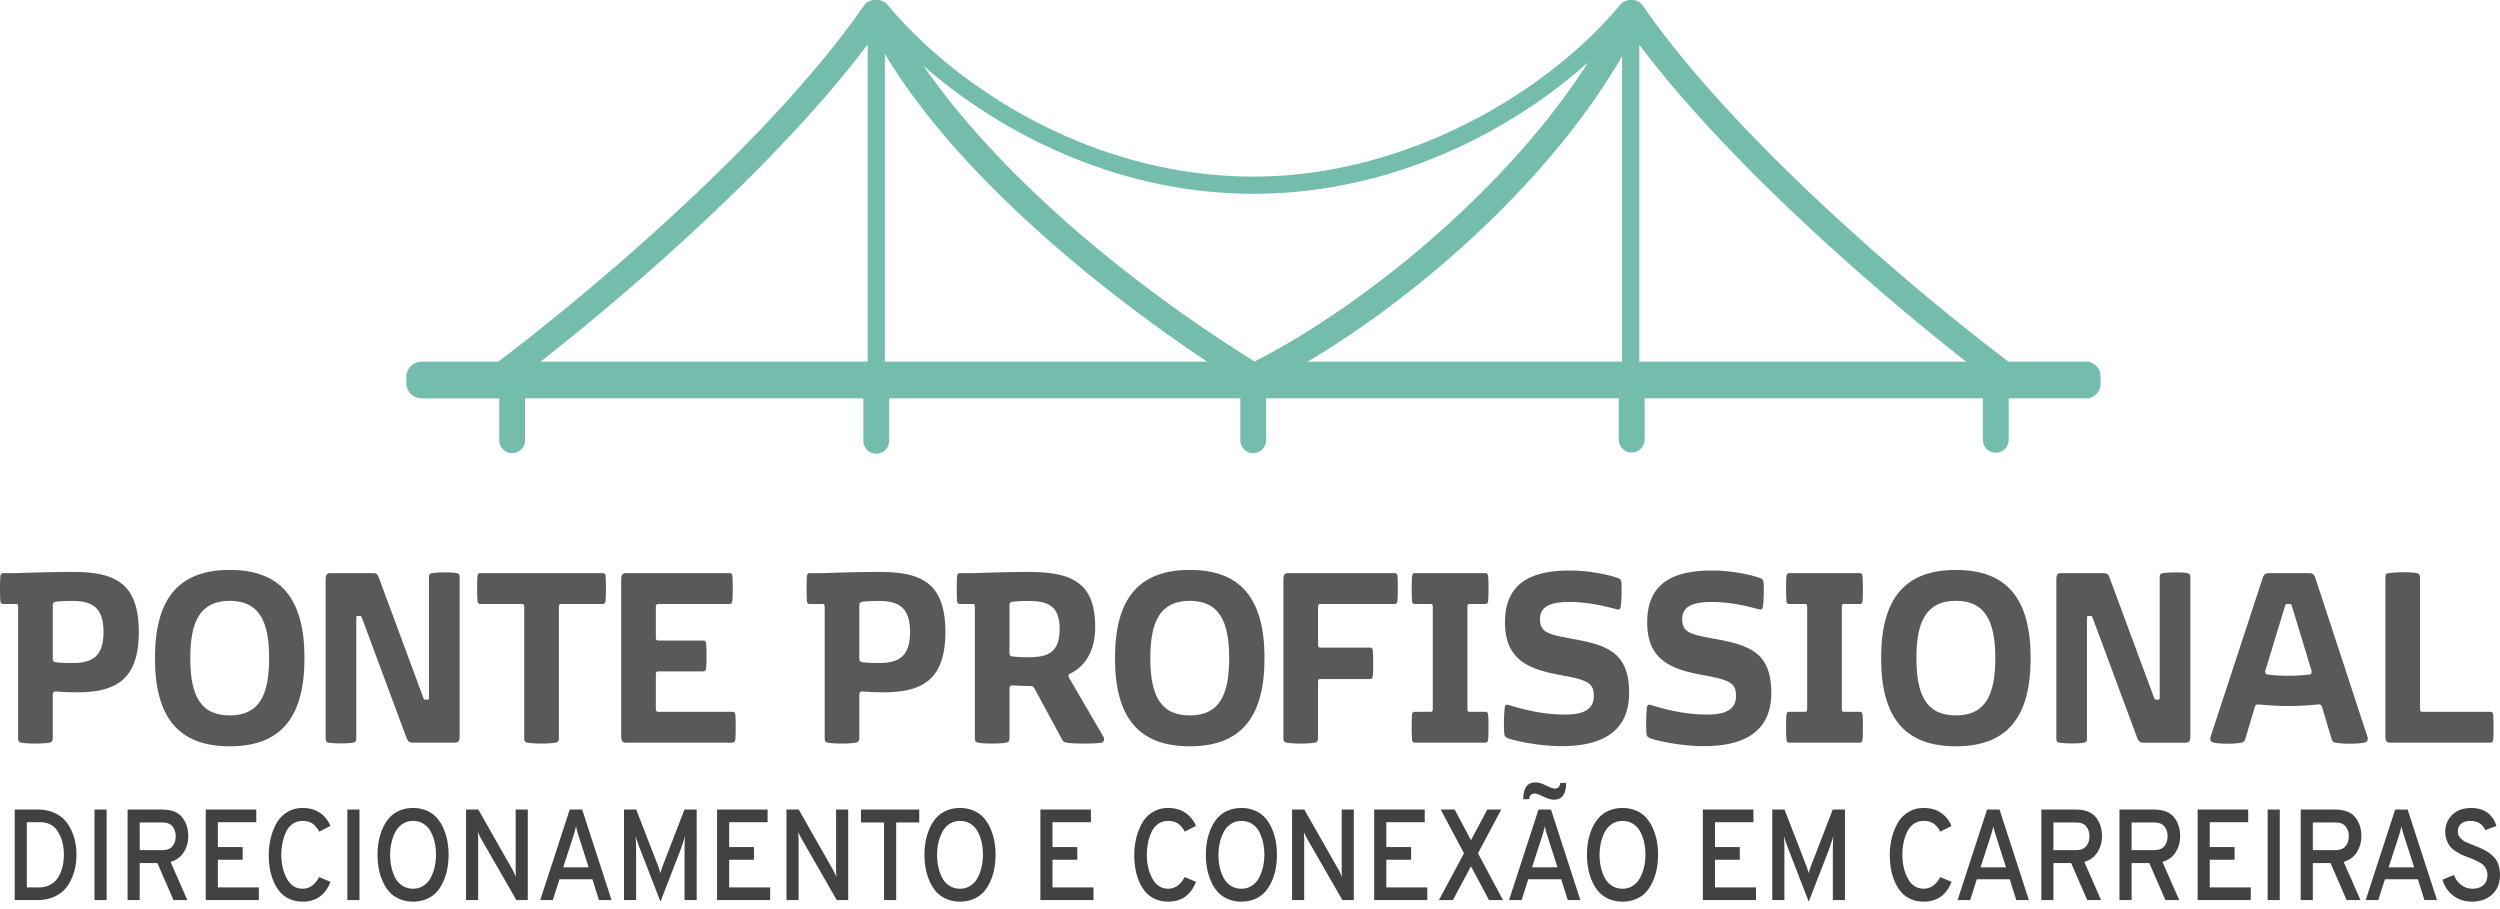 <svg xmlns="http://www.w3.org/2000/svg" width="198" height="72" viewBox="0 0 198 72"><g><g><g><path fill="#74bdac" d="M68.72 3.517v25.127H42.813c7.37-5.774 18.873-15.79 25.909-25.127zm57.052 1.432zM99.361 28.632C86.253 20.41 77.704 11.82 73.15 5.223c6.033 5.27 15.294 10.125 26.125 10.125 11.054 0 20.468-5.024 26.496-10.4-6.315 9.922-17.615 19.198-26.411 23.684zm56.36.012h-25.89V3.543c7.038 9.33 18.527 19.332 25.89 25.101zM128.468 4.448v24.196h-24.903c9.054-5.38 19.29-14.477 24.903-24.196zM95.613 28.644h-25.53V4.272c5.37 8.99 15.973 18.006 25.53 24.372zm63.46 0c-7.43-5.605-21.642-17.619-28.968-28.206a1.018 1.018 0 0 0-.91-.435 1.02 1.02 0 0 0-.812.31c-.022.02-.045.04-.065.065-5.61 6.773-16.764 13.607-29.042 13.607-13.052 0-23.745-7.303-28.954-13.572l-.025-.029-.005-.006-.004-.004a1.018 1.018 0 0 0-.904-.366 1.018 1.018 0 0 0-.956.43c-7.327 10.588-21.539 22.6-28.968 28.206h-6.075a1.2 1.2 0 0 0-1.2 1.2v.507a1.2 1.2 0 0 0 1.2 1.2h6.154v3.315a1.022 1.022 0 1 0 2.044 0V31.55H68.38v3.316a1.023 1.023 0 1 0 2.044 0V31.55h27.811v3.316a1.022 1.022 0 1 0 2.045 0V31.55h27.93v3.268a1.022 1.022 0 1 0 2.044 0V31.55h26.788v3.316a1.023 1.023 0 0 0 2.045 0V31.55h6.133c.63 0 1.141-.511 1.141-1.14v-.625c0-.629-.512-1.141-1.14-1.141z"/></g><g><g><g><path fill="#58595b" d="M4.179 52.134v-4.16c0-.218.072-.286.217-.31.297-.045.749-.068 1.327-.068 1.57 0 2.473.503 2.473 2.458 0 1.954-.903 2.458-2.473 2.458-.578 0-1.03-.023-1.327-.069-.145-.023-.217-.091-.217-.309zm-2.906-4.298c.108 0 .162.069.162.206v10.39c0 .23.036.344.27.39.271.045.687.068 1.102.068.397 0 .83-.023 1.101-.069.217-.045.27-.16.27-.388v-3.36c0-.241.082-.32.254-.31a21.89 21.89 0 0 0 1.643.069c3.06 0 4.919-.96 4.919-4.778 0-3.967-1.986-4.756-5.253-4.756-2.076 0-4.306.092-4.306.092H.28c-.163 0-.235.069-.253.274-.018.218-.027.583-.027.949s.01.743.027.972c.018.206.09.251.253.251z"/></g><g><path fill="#58595b" d="M15.07 52.123c0-2.892.777-4.538 3.123-4.538 2.347 0 3.123 1.646 3.123 4.538 0 2.915-.776 4.538-3.123 4.538-2.346 0-3.123-1.623-3.123-4.538zm3.123 6.984c4.08 0 5.922-2.32 5.922-6.984s-1.842-6.985-5.922-6.985-5.92 2.321-5.92 6.985 1.84 6.984 5.92 6.984z"/></g><g><path fill="#58595b" d="M32.163 58.353l-3.494-9.408c-.054-.137-.072-.16-.198-.16h-.108c-.127 0-.145.023-.145.183v9.465c0 .229-.018.343-.253.388a6.682 6.682 0 0 1-.93.058c-.387 0-.776-.023-.992-.058-.235-.045-.253-.16-.253-.388V45.916c0-.434.127-.526.415-.526h3.24c.398 0 .452.069.596.457l3.484 9.408c.055.137.073.16.199.16h.09c.127 0 .163-.023.163-.183V45.78c0-.23.018-.355.253-.389a7.38 7.38 0 0 1 .993-.057c.351 0 .713.011.93.057.234.046.252.16.252.389v12.517c0 .434-.127.525-.416.525h-3.204c-.397 0-.496-.114-.622-.468z"/></g><g><path fill="#58595b" d="M41.339 47.836H38.07c-.162 0-.234-.068-.253-.274a13.506 13.506 0 0 1-.026-.95c0-.376.009-.742.026-.97.019-.206.091-.252.253-.252h9.64c.163 0 .235.046.253.251.018.229.027.595.027.972 0 .366-.01.732-.027.949-.018.206-.09.274-.253.274h-3.267c-.127 0-.18.069-.18.229v10.367c0 .23-.055.344-.272.39a7.5 7.5 0 0 1-1.1.068c-.416 0-.831-.023-1.102-.069-.235-.045-.27-.16-.27-.389V48.065c0-.16-.055-.229-.181-.229z"/></g><g><path fill="#58595b" d="M49.198 58.296v-12.38c0-.435.126-.526.415-.526h8.142c.162 0 .235.046.252.251.018.229.027.595.027.972 0 .366-.009.732-.027.949-.017.206-.09.274-.252.274h-5.633c-.126 0-.18.069-.18.229v2.434c0 .16.054.23.18.23h3.557c.162 0 .234.045.252.251.018.228.027.594.027.971 0 .366-.009.732-.027.95-.018.205-.09.274-.252.274h-3.557c-.126 0-.18.068-.18.228v2.744c0 .16.054.228.18.228h5.868c.162 0 .234.046.252.252.018.228.027.594.027.971 0 .366-.009.732-.027.949-.018.206-.09.274-.252.274h-8.377c-.289 0-.415-.091-.415-.525z"/></g><g><path fill="#58595b" d="M68.059 52.134v-4.16c0-.218.072-.286.216-.31.298-.045.75-.068 1.327-.068 1.57 0 2.473.503 2.473 2.458 0 1.954-.902 2.458-2.473 2.458-.578 0-1.029-.023-1.327-.069-.144-.023-.216-.091-.216-.309zm-2.744-4.092v10.39c0 .23.036.344.27.39.271.045.686.068 1.102.068a7.5 7.5 0 0 0 1.1-.069c.217-.045.272-.16.272-.388v-3.36c0-.241.08-.32.252-.31.623.046 1.129.069 1.643.069 3.06 0 4.92-.96 4.92-4.778 0-3.967-1.987-4.756-5.254-4.756-2.076 0-4.305.092-4.305.092h-1.156c-.162 0-.234.069-.252.274-.019.218-.027.583-.027.949s.008.743.027.972c.018.206.09.251.252.251h.993c.109 0 .163.069.163.206z"/></g><g><path fill="#58595b" d="M80.15 51.986c-.144-.023-.198-.092-.198-.297v-3.727c0-.206.054-.274.198-.297.262-.035.74-.069 1.246-.069 1.49 0 2.527.286 2.527 2.23 0 1.942-1.038 2.228-2.527 2.228-.505 0-.984-.034-1.246-.068zm-2.942-3.944v10.39c0 .23.036.344.27.39.271.045.687.068 1.102.068.397 0 .83-.023 1.101-.069.217-.045.271-.16.271-.388v-3.887c0-.206.1-.274.262-.263.424.023.821.046 1.3.046.234 0 .334.035.433.229l2.13 3.932c.154.286.244.308.487.343.253.034.767.057 1.29.057.525 0 1.048-.023 1.319-.057.171-.023.27-.126.27-.275a.632.632 0 0 0-.09-.274L84.683 53.7a.358.358 0 0 1-.054-.182c0-.07.027-.126.108-.16.56-.252 2.003-1.132 2.003-3.716 0-3.657-2.057-4.344-5.343-4.344-1.877 0-4.188.092-4.188.092h-1.155c-.163 0-.235.069-.253.274-.018.218-.027.583-.027.949s.01.743.027.972c.018.206.09.251.253.251h.993c.108 0 .162.069.162.206z"/></g><g><path fill="#58595b" d="M91.105 52.123c0-2.892.776-4.538 3.123-4.538 2.347 0 3.123 1.646 3.123 4.538 0 2.915-.776 4.538-3.123 4.538-2.347 0-3.123-1.623-3.123-4.538zm3.123 6.984c4.08 0 5.921-2.32 5.921-6.984s-1.841-6.985-5.92-6.985c-4.08 0-5.922 2.321-5.922 6.985s1.841 6.984 5.921 6.984z"/></g><g><path fill="#58595b" d="M102.06 45.39h8.367c.163 0 .235.046.253.251.018.229.027.595.027.972 0 .366-.01.732-.027.949-.018.206-.09.274-.253.274h-5.858c-.126 0-.18.069-.18.229v2.995c0 .16.054.229.18.229h3.909c.162 0 .234.045.252.251.018.228.027.606.027.994 0 .378-.009.755-.027.972-.018.206-.09.274-.252.274h-3.91c-.125 0-.18.069-.18.23v4.423c0 .229-.053.343-.27.388a7.51 7.51 0 0 1-1.101.07c-.415 0-.83-.024-1.102-.07-.234-.045-.27-.16-.27-.388V45.916c0-.434.126-.526.415-.526z"/></g><g><path fill="#58595b" d="M113.313 47.836h-1.228c-.162 0-.235-.045-.252-.251a14.214 14.214 0 0 1-.028-.972c0-.366.01-.731.028-.949.017-.205.09-.274.252-.274h5.524c.162 0 .235.069.253.274.018.218.027.583.027.949s-.009.743-.027.972c-.018.206-.09.251-.253.251h-1.228c-.108 0-.162.069-.162.206v8.127c0 .137.054.206.162.206h1.228c.162 0 .235.046.253.252.018.228.027.594.027.971 0 .366-.009.732-.027.949-.018.206-.09.274-.253.274h-5.524c-.162 0-.235-.068-.252-.274a13.25 13.25 0 0 1-.028-.949c0-.377.01-.743.028-.971.017-.206.09-.252.252-.252h1.228c.108 0 .162-.069.162-.206v-8.127c0-.137-.054-.206-.162-.206z"/></g><g><path fill="#58595b" d="M128.15 45.79c.216.092.253.16.27.457.01.138.01.309.01.492 0 .434-.018.937-.064 1.257-.036.218-.08.275-.199.275-.035 0-.098-.012-.162-.023-.659-.172-2.076-.572-3.692-.572-1.263 0-2.346.229-2.346 1.36 0 1.098.75 1.223 2.609 1.567 2.698.491 4.45 1.063 4.45 4.264 0 3.486-2.754 4.229-5.353 4.229-1.833 0-3.872-.457-4.27-.64-.216-.092-.252-.183-.27-.435a13.375 13.375 0 0 1 .036-1.943c.018-.194.081-.263.19-.263.053 0 .108.012.17.034 1.418.435 2.862.744 4.415.744.785 0 2.283-.07 2.283-1.441 0-.995-.343-1.28-2.536-1.669-2.618-.469-4.495-1.2-4.495-4.206 0-3.418 2.536-4.093 5.18-4.093 1.698 0 3.413.446 3.774.606z"/></g><g><path fill="#58595b" d="M139.412 45.79c.216.092.252.16.27.457.01.138.01.309.01.492 0 .434-.019.937-.064 1.257-.036.218-.08.275-.199.275-.036 0-.099-.012-.162-.023-.659-.172-2.076-.572-3.692-.572-1.263 0-2.346.229-2.346 1.36 0 1.098.75 1.223 2.608 1.567 2.699.491 4.45 1.063 4.45 4.264 0 3.486-2.753 4.229-5.352 4.229-1.833 0-3.873-.457-4.27-.64-.216-.092-.252-.183-.27-.435a13.365 13.365 0 0 1 .036-1.943c.018-.194.081-.263.19-.263.053 0 .107.012.17.034 1.418.435 2.862.744 4.414.744.786 0 2.284-.07 2.284-1.441 0-.995-.343-1.28-2.536-1.669-2.618-.469-4.495-1.2-4.495-4.206 0-3.418 2.536-4.093 5.18-4.093 1.698 0 3.413.446 3.774.606z"/></g><g><path fill="#58595b" d="M142.965 47.836h-1.228c-.162 0-.234-.045-.252-.251a14.415 14.415 0 0 1-.028-.972c0-.366.01-.731.028-.949.018-.205.09-.274.252-.274h5.524c.163 0 .235.069.253.274.018.218.027.583.027.949s-.009.743-.027.972c-.018.206-.09.251-.253.251h-1.227c-.109 0-.163.069-.163.206v8.127c0 .137.054.206.163.206h1.227c.163 0 .235.046.253.252.018.228.027.594.027.971 0 .366-.009.732-.027.949-.018.206-.09.274-.253.274h-5.524c-.162 0-.234-.068-.252-.274a13.434 13.434 0 0 1-.028-.949c0-.377.01-.743.028-.971.018-.206.09-.252.252-.252h1.228c.108 0 .162-.069.162-.206v-8.127c0-.137-.054-.206-.162-.206z"/></g><g><path fill="#58595b" d="M151.781 52.123c0-2.892.777-4.538 3.123-4.538 2.347 0 3.124 1.646 3.124 4.538 0 2.915-.777 4.538-3.124 4.538-2.346 0-3.123-1.623-3.123-4.538zm3.123 6.984c4.08 0 5.922-2.32 5.922-6.984s-1.842-6.985-5.922-6.985-5.92 2.321-5.92 6.985 1.84 6.984 5.92 6.984z"/></g><g><path fill="#58595b" d="M169.235 58.353l-3.493-9.408c-.054-.137-.073-.16-.199-.16h-.108c-.126 0-.145.023-.145.183v9.465c0 .229-.018.343-.252.388a6.682 6.682 0 0 1-.93.058c-.388 0-.776-.023-.993-.058-.234-.045-.253-.16-.253-.388V45.916c0-.434.127-.526.415-.526h3.24c.398 0 .452.069.597.457l3.484 9.408c.054.137.072.16.198.16h.09c.127 0 .163-.023.163-.183V45.78c0-.23.018-.355.253-.389.216-.034.605-.057.993-.057.352 0 .713.011.93.057.234.046.252.16.252.389v12.517c0 .434-.126.525-.415.525h-3.205c-.396 0-.496-.114-.622-.468z"/></g><g><path fill="#58595b" d="M182.879 53.426c-.46.057-.975.091-1.634.091-.659 0-1.173-.034-1.634-.091-.135-.011-.207-.092-.207-.217 0-.034.009-.08.027-.138l1.534-5.052c.046-.149.09-.183.199-.183h.162c.109 0 .154.034.199.183l1.534 5.053a.487.487 0 0 1 .027.137c0 .125-.071.206-.207.217zm4.648 5.087a.59.59 0 0 0-.036-.195l-4.107-12.517c-.1-.308-.216-.411-.56-.411h-3.068c-.343 0-.452.092-.56.411l-4.106 12.517a.582.582 0 0 0-.037.195c0 .182.118.274.298.308.289.057.686.08 1.101.08a5.87 5.87 0 0 0 1.065-.08c.217-.045.262-.137.352-.434l.704-2.366c.064-.206.145-.24.307-.229.723.069 1.544.126 2.365.126.822 0 1.643-.057 2.365-.126.162-.011.244.023.307.229l.704 2.366c.09.297.135.389.352.434.298.057.713.08 1.11.08.415 0 .858-.023 1.146-.08.18-.034.298-.126.298-.308z"/></g><g><path fill="#58595b" d="M188.923 58.296V45.779c0-.23.036-.355.27-.389a9.34 9.34 0 0 1 1.102-.068c.397 0 .83.011 1.102.068.216.046.27.16.27.389v10.368c0 .16.054.228.18.228h5.362c.163 0 .235.046.253.252.018.228.027.594.027.971 0 .366-.01.732-.027.949-.018.206-.09.274-.253.274h-7.87c-.29 0-.415-.091-.415-.525z"/></g></g></g><g><g><path fill="#424243" d="M2.126 70.282V65.12h1.07c.615 0 1.079.25 1.393.753.313.502.47 1.11.47 1.828 0 .321-.034.627-.101.917-.068.29-.175.563-.323.82a1.663 1.663 0 0 1-.618.614c-.265.153-.572.23-.923.23zm-.96 1.004h1.772c.565 0 1.059-.107 1.48-.323.421-.215.745-.502.973-.86.228-.358.395-.738.503-1.137.107-.4.161-.821.161-1.265 0-.464-.057-.902-.17-1.31a3.91 3.91 0 0 0-.521-1.138 2.462 2.462 0 0 0-.964-.83c-.41-.205-.885-.307-1.426-.307H1.166z"/></g><g><path fill="#424243" d="M7.485 71.286v-7.17h.96v7.17z"/></g><g><path fill="#424243" d="M11.064 65.14h1.78c.388 0 .663.108.826.323.163.215.245.473.245.773 0 .314-.086.576-.258.784-.173.208-.443.312-.812.312h-1.78zm0 6.146v-2.93h1.402l1.274 2.93h1.097l-1.328-3.021c.461-.137.81-.395 1.047-.774a2.32 2.32 0 0 0 .355-1.255c0-.607-.165-1.113-.494-1.516-.329-.403-.86-.604-1.59-.604h-2.722v7.17z"/></g><g><path fill="#424243" d="M16.295 71.286v-7.17h4.003v1.004h-3.044v1.967h1.965v1.003h-1.965v2.192h3.247v1.004z"/></g><g><path fill="#424243" d="M23.97 71.409c-.388 0-.737-.072-1.047-.215a2.157 2.157 0 0 1-.766-.574c-.2-.239-.368-.522-.503-.85a4.514 4.514 0 0 1-.286-1.004 6.652 6.652 0 0 1-.083-1.065c0-.437.05-.864.148-1.28.098-.417.247-.811.447-1.184.2-.371.48-.672.84-.9a2.28 2.28 0 0 1 1.25-.344c.565 0 1.036.138 1.41.415a2.2 2.2 0 0 1 .785 1.009l-.876.45c-.166-.293-.35-.508-.549-.645-.2-.136-.457-.205-.77-.205-.308 0-.575.082-.803.246a1.603 1.603 0 0 0-.526.656 3.909 3.909 0 0 0-.272.855 4.775 4.775 0 0 0-.088.927c0 .71.145 1.335.434 1.874.289.54.707.81 1.254.81.542 0 .978-.308 1.31-.922l.895.379c-.405 1.045-1.14 1.567-2.205 1.567z"/></g><g><path fill="#424243" d="M27.512 71.286v-7.17h.959v7.17z"/></g><g><path fill="#424243" d="M31.866 70.144a1.627 1.627 0 0 1-.572-.64 3.464 3.464 0 0 1-.3-.856 4.54 4.54 0 0 1 0-1.864c.064-.297.164-.582.3-.855a1.69 1.69 0 0 1 .572-.66c.246-.168.528-.252.848-.252.32 0 .603.08.849.24.246.162.437.375.572.641.135.267.235.552.3.856a4.537 4.537 0 0 1 0 1.864 3.662 3.662 0 0 1-.3.855 1.691 1.691 0 0 1-.572.66c-.246.168-.529.252-.849.252-.32 0-.602-.08-.848-.241zm2.74.476c.209-.239.384-.522.525-.85.142-.328.243-.662.305-1.004.06-.341.092-.696.092-1.065s-.031-.724-.092-1.066a4.587 4.587 0 0 0-.305-1.003 3.218 3.218 0 0 0-.526-.85 2.25 2.25 0 0 0-.802-.574 2.678 2.678 0 0 0-1.089-.215c-.4 0-.762.072-1.088.215a2.25 2.25 0 0 0-.803.574 3.2 3.2 0 0 0-.525.85 4.57 4.57 0 0 0-.305 1.003 5.982 5.982 0 0 0-.092 1.066c0 .369.03.724.092 1.065.061.342.163.676.305 1.004.14.328.316.611.525.85.21.24.477.43.803.574.326.143.689.215 1.088.215.4 0 .763-.072 1.089-.215.326-.143.593-.335.802-.574z"/></g><g><path fill="#424243" d="M41.8 71.286h-.904l-2.795-4.865a4.855 4.855 0 0 1-.258-.533c.019.328.028.506.028.533v4.865h-.96v-7.17h.97L40.6 68.9c.068.123.157.308.268.554a6.265 6.265 0 0 1-.028-.544v-4.793h.96z"/></g><g><path fill="#424243" d="M44.605 68.694l.793-2.437c.093-.294.166-.563.222-.81.037.206.11.475.221.81l.784 2.437zm3.828 2.592l-2.324-7.17h-.987l-2.334 7.17h.996l.526-1.65h2.61l.517 1.65z"/></g><g><path fill="#424243" d="M55.176 71.286h-.959v-3.923c0-.519.015-.905.046-1.157-.142.464-.274.86-.396 1.188l-1.56 4.015-1.568-4.046a13.273 13.273 0 0 1-.406-1.157c.031.252.047.638.047 1.157v3.923h-.96v-7.17h.969l1.734 4.476c.062.164.12.352.175.564.043-.15.105-.338.185-.564l1.725-4.476h.968z"/></g><g><path fill="#424243" d="M56.79 71.286v-7.17h4.004v1.004H57.75v1.967h1.965v1.003H57.75v2.192h3.247v1.004z"/></g><g><path fill="#424243" d="M67.178 71.286h-.904l-2.795-4.865a4.855 4.855 0 0 1-.259-.533c.019.328.028.506.028.533v4.865h-.96v-7.17h.97l2.72 4.783c.068.123.157.308.268.554a6.133 6.133 0 0 1-.028-.544v-4.793h.96z"/></g><g><path fill="#424243" d="M70.978 65.14v6.146h-.96V65.14h-1.826v-1.024h4.613v1.024z"/></g><g><path fill="#424243" d="M75.184 70.144a1.63 1.63 0 0 1-.572-.64 3.49 3.49 0 0 1-.3-.856 4.564 4.564 0 0 1 0-1.864c.065-.297.165-.582.3-.855.136-.273.326-.493.572-.66.246-.168.53-.252.85-.252.319 0 .602.08.848.24.246.162.437.375.572.641.135.267.235.552.3.856a4.56 4.56 0 0 1 0 1.864 3.678 3.678 0 0 1-.3.855 1.69 1.69 0 0 1-.572.66c-.246.168-.53.252-.849.252-.32 0-.603-.08-.849-.241zm2.74.476c.21-.239.384-.522.526-.85.141-.328.243-.662.304-1.004.062-.341.093-.696.093-1.065s-.031-.724-.093-1.066a4.588 4.588 0 0 0-.304-1.003 3.218 3.218 0 0 0-.526-.85c-.21-.24-.477-.43-.802-.574a2.678 2.678 0 0 0-1.089-.215c-.4 0-.763.072-1.088.215a2.247 2.247 0 0 0-.803.574 3.21 3.21 0 0 0-.526.85 4.59 4.59 0 0 0-.304 1.003 6.014 6.014 0 0 0-.092 1.066c0 .369.03.724.092 1.065.061.342.163.676.304 1.004.142.328.317.611.526.85.21.24.476.43.803.574a2.67 2.67 0 0 0 1.088.215c.4 0 .763-.072 1.089-.215.325-.143.593-.335.802-.574z"/></g><g><path fill="#424243" d="M82.398 71.286v-7.17H86.4v1.004h-3.044v1.967h1.965v1.003h-1.965v2.192h3.248v1.004z"/></g><g><path fill="#424243" d="M92.517 71.409c-.387 0-.736-.072-1.047-.215a2.154 2.154 0 0 1-.765-.574c-.2-.239-.368-.522-.503-.85a4.531 4.531 0 0 1-.286-1.004 6.652 6.652 0 0 1-.083-1.065c0-.437.05-.864.147-1.28a4.84 4.84 0 0 1 .448-1.184c.2-.371.48-.672.84-.9a2.28 2.28 0 0 1 1.25-.344c.565 0 1.035.138 1.41.415.376.276.637.613.785 1.009l-.876.45c-.166-.293-.35-.508-.55-.645-.2-.136-.456-.205-.77-.205-.307 0-.575.082-.802.246a1.6 1.6 0 0 0-.526.656 3.91 3.91 0 0 0-.272.855 4.802 4.802 0 0 0-.088.927c0 .71.145 1.335.434 1.874.289.54.707.81 1.254.81.542 0 .978-.308 1.31-.922l.895.379c-.406 1.045-1.14 1.567-2.205 1.567z"/></g><g><path fill="#424243" d="M97.47 70.144a1.63 1.63 0 0 1-.571-.64 3.492 3.492 0 0 1-.3-.856 4.562 4.562 0 0 1 0-1.864c.065-.297.165-.582.3-.855.135-.273.326-.493.572-.66.246-.168.529-.252.849-.252.32 0 .602.08.848.24.246.162.437.375.572.641.135.267.236.552.3.856a4.559 4.559 0 0 1 0 1.864 3.676 3.676 0 0 1-.3.855 1.69 1.69 0 0 1-.572.66c-.246.168-.529.252-.848.252-.32 0-.603-.08-.85-.241zm2.74.476c.21-.239.385-.522.526-.85.142-.328.243-.662.305-1.004.061-.341.092-.696.092-1.065s-.03-.724-.092-1.066a4.588 4.588 0 0 0-.305-1.003 3.217 3.217 0 0 0-.525-.85c-.21-.24-.477-.43-.803-.574a2.678 2.678 0 0 0-1.088-.215c-.4 0-.763.072-1.089.215a2.247 2.247 0 0 0-.802.574c-.21.239-.385.522-.526.85a4.588 4.588 0 0 0-.305 1.003 6.017 6.017 0 0 0-.092 1.066c0 .369.03.724.092 1.065.062.342.163.676.305 1.004.141.328.316.611.526.85.209.24.476.43.802.574a2.67 2.67 0 0 0 1.089.215c.4 0 .762-.072 1.088-.215a2.25 2.25 0 0 0 .803-.574z"/></g><g><path fill="#424243" d="M107.221 71.286h-.904l-2.795-4.865a4.92 4.92 0 0 1-.258-.533c.018.328.028.506.028.533v4.865h-.96v-7.17h.969l2.72 4.783c.069.123.158.308.268.554a6.152 6.152 0 0 1-.027-.544v-4.793h.96z"/></g><g><path fill="#424243" d="M108.835 71.286v-7.17h4.004v1.004h-3.044v1.967h1.965v1.003h-1.965v2.192h3.247v1.004z"/></g><g><path fill="#424243" d="M117.931 71.286l-1.43-2.673-1.43 2.673h-1.107l1.984-3.708-1.845-3.462h1.107l1.291 2.428 1.292-2.428h1.107l-1.845 3.462 1.983 3.708z"/></g><g><path fill="#424243" d="M121.335 68.694l.793-2.437c.093-.294.166-.563.222-.81.037.206.11.475.221.81l.784 2.437zm1.734-5.357c.646 0 .969-.444.969-1.33h-.47c-.02.3-.164.45-.434.45-.136 0-.364-.082-.687-.246-.323-.164-.602-.246-.835-.246-.646 0-.969.444-.969 1.332h.47c.02-.3.164-.451.434-.451.135 0 .364.082.687.246.323.163.601.245.835.245zm2.094 7.949l-2.324-7.17h-.988l-2.333 7.17h.996l.526-1.65h2.61l.517 1.65z"/></g><g><path fill="#424243" d="M127.654 70.144a1.63 1.63 0 0 1-.572-.64 3.477 3.477 0 0 1-.3-.856 4.54 4.54 0 0 1 0-1.864c.065-.297.165-.582.3-.855.135-.273.326-.493.572-.66.246-.168.529-.252.848-.252.32 0 .603.08.85.24.245.162.435.375.571.641.135.267.235.552.3.856a4.539 4.539 0 0 1 0 1.864 3.691 3.691 0 0 1-.3.855 1.697 1.697 0 0 1-.572.66c-.246.168-.529.252-.849.252-.32 0-.602-.08-.848-.241zm2.74.476c.208-.239.384-.522.525-.85.142-.328.243-.662.305-1.004.061-.341.092-.696.092-1.065s-.03-.724-.092-1.066a4.588 4.588 0 0 0-.305-1.003 3.208 3.208 0 0 0-.526-.85 2.25 2.25 0 0 0-.802-.574 2.678 2.678 0 0 0-1.089-.215c-.4 0-.762.072-1.088.215a2.25 2.25 0 0 0-.802.574 3.21 3.21 0 0 0-.527.85 4.587 4.587 0 0 0-.304 1.003 6.014 6.014 0 0 0-.092 1.066c0 .369.03.724.092 1.065.062.342.163.676.304 1.004.142.328.317.611.527.85.208.24.476.43.802.574.326.143.689.215 1.088.215.4 0 .763-.072 1.089-.215.326-.143.594-.335.802-.574z"/></g><g><path fill="#424243" d="M134.867 71.286v-7.17h4.004v1.004h-3.044v1.967h1.965v1.003h-1.965v2.192h3.247v1.004z"/></g><g><path fill="#424243" d="M146.121 71.286h-.96v-3.923c0-.519.016-.905.047-1.157-.142.464-.274.86-.396 1.188l-1.56 4.015-1.568-4.046a13.254 13.254 0 0 1-.406-1.157c.031.252.047.638.047 1.157v3.923h-.96v-7.17h.969l1.734 4.476c.061.164.12.352.175.564.043-.15.105-.338.185-.564l1.725-4.476h.968z"/></g><g><path fill="#424243" d="M152.357 71.409c-.388 0-.737-.072-1.047-.215a2.155 2.155 0 0 1-.766-.574c-.2-.239-.367-.522-.503-.85a4.515 4.515 0 0 1-.285-1.004 6.614 6.614 0 0 1-.084-1.065c0-.437.05-.864.148-1.28.098-.417.248-.811.447-1.184.2-.371.48-.672.84-.9a2.28 2.28 0 0 1 1.25-.344c.566 0 1.036.138 1.411.415a2.2 2.2 0 0 1 .784 1.009l-.876.45c-.166-.293-.35-.508-.549-.645-.2-.136-.457-.205-.77-.205a1.34 1.34 0 0 0-.803.246 1.597 1.597 0 0 0-.525.656 3.91 3.91 0 0 0-.273.855 4.775 4.775 0 0 0-.087.927c0 .71.144 1.335.433 1.874.29.54.708.81 1.255.81.54 0 .978-.308 1.31-.922l.895.379c-.406 1.045-1.141 1.567-2.205 1.567z"/></g><g><path fill="#424243" d="M156.858 68.694l.794-2.437c.092-.294.166-.563.221-.81.037.206.11.475.221.81l.784 2.437zm3.829 2.592l-2.325-7.17h-.987l-2.334 7.17h.996l.526-1.65h2.61l.517 1.65z"/></g><g><path fill="#424243" d="M162.633 65.14h1.78c.388 0 .663.108.826.323.163.215.245.473.245.773 0 .314-.087.576-.259.784-.172.208-.443.312-.812.312h-1.78zm0 6.146v-2.93h1.402l1.274 2.93h1.097l-1.328-3.021c.46-.137.81-.395 1.047-.774.236-.379.355-.797.355-1.255 0-.607-.164-1.113-.494-1.516-.329-.403-.859-.604-1.59-.604h-2.722v7.17z"/></g><g><path fill="#424243" d="M168.823 65.14h1.78c.387 0 .663.108.826.323.163.215.244.473.244.773 0 .314-.086.576-.258.784-.172.208-.443.312-.812.312h-1.78zm0 6.146v-2.93h1.402l1.273 2.93h1.098l-1.329-3.021c.462-.137.81-.395 1.047-.774.237-.379.355-.797.355-1.255 0-.607-.164-1.113-.493-1.516-.33-.403-.86-.604-1.591-.604h-2.722v7.17z"/></g><g><path fill="#424243" d="M174.053 71.286v-7.17h4.004v1.004h-3.045v1.967h1.966v1.003h-1.966v2.192h3.248v1.004z"/></g><g><path fill="#424243" d="M179.597 71.286v-7.17h.96v7.17z"/></g><g><path fill="#424243" d="M183.176 65.14h1.78c.388 0 .663.108.826.323.163.215.245.473.245.773 0 .314-.087.576-.259.784-.172.208-.443.312-.812.312h-1.78zm0 6.146v-2.93h1.402l1.273 2.93h1.098l-1.328-3.021c.46-.137.81-.395 1.047-.774.236-.379.355-.797.355-1.255 0-.607-.165-1.113-.494-1.516-.329-.403-.86-.604-1.591-.604h-2.721v7.17z"/></g><g><path fill="#424243" d="M189.181 68.694l.794-2.437c.092-.294.166-.563.221-.81.037.206.111.475.222.81l.784 2.437zm3.829 2.592l-2.325-7.17h-.987l-2.334 7.17h.996l.526-1.65h2.61l.517 1.65z"/></g><g><path fill="#424243" d="M195.796 71.409c-.573 0-1.068-.155-1.486-.466-.418-.31-.707-.736-.867-1.275l.904-.369c.135.335.332.6.59.794.259.194.557.292.895.292.357 0 .641-.096.854-.287.212-.191.318-.464.318-.82 0-.15-.03-.288-.088-.414a1.25 1.25 0 0 0-.198-.313 1.334 1.334 0 0 0-.342-.25 4.871 4.871 0 0 0-.83-.374c-.246-.096-.43-.171-.553-.226a3.977 3.977 0 0 1-.484-.271c-.2-.127-.35-.253-.453-.38a1.886 1.886 0 0 1-.271-.496 1.86 1.86 0 0 1-.12-.686c0-.526.184-.97.553-1.332.369-.362.87-.543 1.503-.543.53 0 .965.13 1.306.389.34.26.57.605.687 1.035l-.886.328a1.113 1.113 0 0 0-.428-.528c-.2-.133-.45-.2-.752-.2-.308 0-.549.076-.724.226-.176.15-.263.362-.263.635 0 .184.067.348.202.491.136.144.278.25.425.318.148.069.372.16.674.276l.41.17c.089.037.22.1.392.189.172.089.304.169.397.24.092.072.2.17.322.293.123.122.217.247.282.373a2.33 2.33 0 0 1 .235 1.04c0 .67-.206 1.193-.618 1.572-.412.38-.941.569-1.587.569z"/></g></g></g></g></svg>